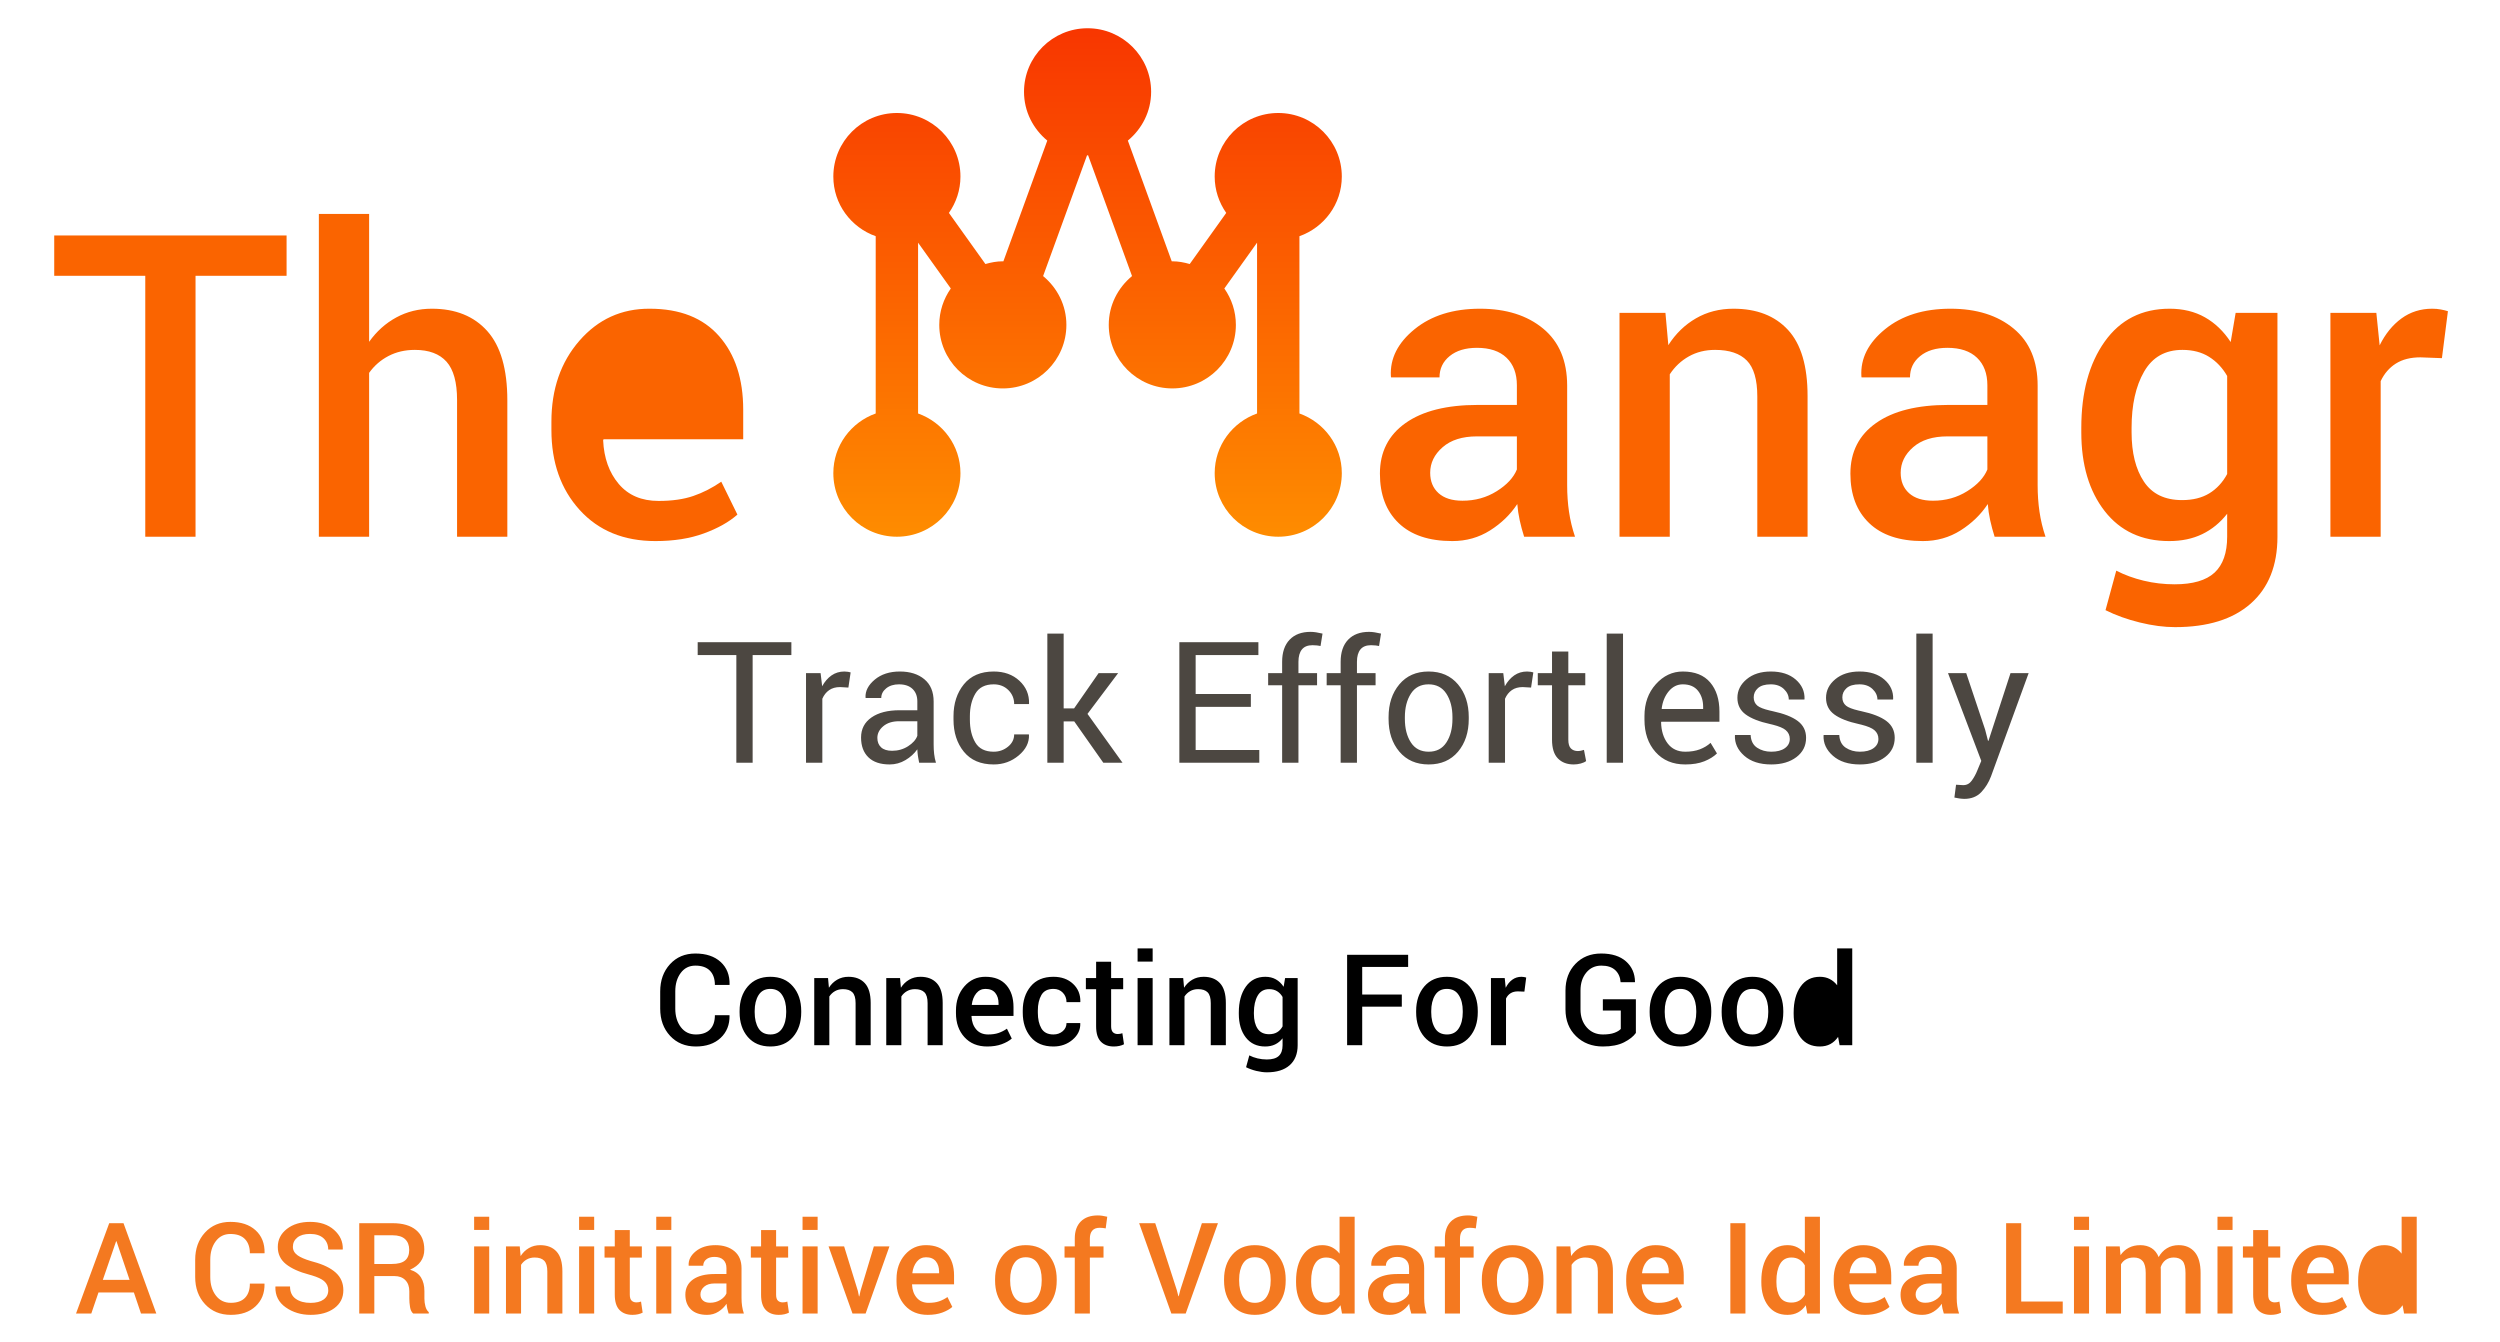 <?xml version="1.0" encoding="UTF-8"?>
<svg width="177px" height="95px" viewBox="0 0 177 95" version="1.1" xmlns="http://www.w3.org/2000/svg" xmlns:xlink="http://www.w3.org/1999/xlink">
    <!-- Generator: Sketch 58 (84663) - https://sketch.com -->
    <title>Final Logo Outlines</title>
    <desc>Created with Sketch.</desc>
    <defs>
        <linearGradient x1="50%" y1="0%" x2="50%" y2="100%" id="linearGradient-1">
            <stop stop-color="#F83600" offset="0%"></stop>
            <stop stop-color="#FE8C00" offset="100%"></stop>
        </linearGradient>
    </defs>
    <g id="Final-Logo-Outlines" stroke="none" stroke-width="1" fill="none" fill-rule="evenodd">
        <path d="M51.642,71.877 L51.651,71.904 C51.663,72.551 51.452,73.078 51.02,73.484 C50.588,73.889 50.003,74.092 49.265,74.092 C48.518,74.092 47.91,73.841 47.443,73.339 C46.976,72.836 46.742,72.194 46.742,71.412 L46.742,70.194 C46.742,69.415 46.973,68.773 47.434,68.267 C47.896,67.762 48.496,67.509 49.234,67.509 C49.99,67.509 50.585,67.708 51.02,68.105 C51.455,68.502 51.667,69.036 51.655,69.707 L51.646,69.733 L50.614,69.733 C50.614,69.302 50.497,68.967 50.264,68.727 C50.031,68.486 49.688,68.366 49.234,68.366 C48.797,68.366 48.451,68.539 48.195,68.885 C47.938,69.23 47.81,69.664 47.81,70.186 L47.81,71.412 C47.81,71.939 47.941,72.375 48.203,72.721 C48.466,73.067 48.819,73.24 49.265,73.24 C49.707,73.24 50.042,73.121 50.271,72.884 C50.5,72.646 50.614,72.311 50.614,71.877 L51.642,71.877 Z M52.363,71.579 C52.363,70.873 52.556,70.292 52.943,69.838 C53.335,69.384 53.867,69.157 54.538,69.157 C55.221,69.157 55.755,69.384 56.142,69.838 C56.532,70.29 56.727,70.87 56.727,71.579 L56.727,71.671 C56.727,72.386 56.532,72.969 56.142,73.42 C55.755,73.868 55.224,74.092 54.547,74.092 C53.867,74.092 53.333,73.867 52.943,73.416 C52.556,72.964 52.363,72.383 52.363,71.671 L52.363,71.579 Z M53.431,71.671 C53.431,72.134 53.521,72.512 53.703,72.805 C53.882,73.095 54.163,73.24 54.547,73.24 C54.919,73.24 55.197,73.095 55.382,72.805 C55.569,72.512 55.663,72.134 55.663,71.671 L55.663,71.579 C55.663,71.125 55.569,70.751 55.382,70.458 C55.197,70.162 54.916,70.014 54.538,70.014 C54.166,70.014 53.888,70.162 53.703,70.458 C53.521,70.754 53.431,71.127 53.431,71.579 L53.431,71.671 Z M58.625,69.245 L58.687,69.931 C58.842,69.687 59.037,69.498 59.273,69.362 C59.509,69.225 59.775,69.157 60.071,69.157 C60.566,69.157 60.952,69.307 61.229,69.608 C61.506,69.908 61.644,70.376 61.644,71.012 L61.644,74 L60.576,74 L60.576,71.021 C60.576,70.663 60.502,70.409 60.354,70.258 C60.206,70.107 59.981,70.032 59.68,70.032 C59.472,70.032 59.286,70.078 59.122,70.17 C58.958,70.262 58.823,70.389 58.717,70.55 L58.717,74 L57.649,74 L57.649,69.245 L58.625,69.245 Z M63.723,69.245 L63.784,69.931 C63.939,69.687 64.135,69.498 64.371,69.362 C64.607,69.225 64.873,69.157 65.168,69.157 C65.664,69.157 66.05,69.307 66.326,69.608 C66.603,69.908 66.742,70.376 66.742,71.012 L66.742,74 L65.674,74 L65.674,71.021 C65.674,70.663 65.6,70.409 65.452,70.258 C65.304,70.107 65.079,70.032 64.777,70.032 C64.569,70.032 64.383,70.078 64.219,70.17 C64.055,70.262 63.92,70.389 63.815,70.55 L63.815,74 L62.747,74 L62.747,69.245 L63.723,69.245 Z M69.893,74.092 C69.219,74.092 68.682,73.872 68.282,73.431 C67.882,72.99 67.682,72.424 67.682,71.732 L67.682,71.557 C67.682,70.865 67.881,70.292 68.278,69.836 C68.675,69.381 69.172,69.154 69.77,69.157 C70.411,69.157 70.903,69.351 71.244,69.74 C71.585,70.128 71.756,70.648 71.756,71.302 L71.756,71.93 L68.79,71.93 L68.781,71.952 C68.798,72.33 68.909,72.639 69.113,72.879 C69.316,73.12 69.598,73.24 69.958,73.24 C70.246,73.24 70.492,73.205 70.697,73.134 C70.902,73.064 71.1,72.963 71.29,72.831 L71.633,73.53 C71.454,73.688 71.217,73.821 70.921,73.93 C70.625,74.038 70.282,74.092 69.893,74.092 Z M69.77,70.014 C69.506,70.014 69.289,70.119 69.119,70.328 C68.949,70.538 68.844,70.804 68.803,71.126 L68.812,71.148 L70.697,71.148 L70.697,71.038 C70.697,70.736 70.62,70.49 70.466,70.3 C70.312,70.109 70.08,70.014 69.77,70.014 Z M74.582,73.24 C74.842,73.24 75.062,73.163 75.241,73.009 C75.419,72.855 75.509,72.663 75.509,72.431 L76.476,72.431 L76.484,72.458 C76.499,72.903 76.318,73.287 75.942,73.609 C75.565,73.931 75.112,74.092 74.582,74.092 C73.881,74.092 73.344,73.867 72.971,73.416 C72.597,72.964 72.411,72.393 72.411,71.702 L72.411,71.548 C72.411,70.859 72.597,70.289 72.971,69.836 C73.344,69.384 73.881,69.157 74.582,69.157 C75.153,69.157 75.616,69.323 75.972,69.656 C76.328,69.989 76.5,70.411 76.489,70.924 L76.48,70.95 L75.509,70.95 C75.509,70.689 75.423,70.468 75.252,70.287 C75.08,70.105 74.857,70.014 74.582,70.014 C74.18,70.014 73.896,70.16 73.729,70.451 C73.562,70.743 73.479,71.108 73.479,71.548 L73.479,71.702 C73.479,72.15 73.562,72.518 73.729,72.807 C73.896,73.095 74.18,73.24 74.582,73.24 Z M78.668,68.089 L78.668,69.245 L79.521,69.245 L79.521,70.036 L78.668,70.036 L78.668,72.664 C78.668,72.86 78.711,73 78.796,73.084 C78.881,73.167 78.994,73.209 79.134,73.209 C79.193,73.209 79.25,73.204 79.306,73.194 C79.361,73.183 79.414,73.169 79.464,73.152 L79.578,73.934 C79.487,73.984 79.379,74.023 79.253,74.051 C79.127,74.078 78.997,74.092 78.862,74.092 C78.469,74.092 78.162,73.977 77.939,73.747 C77.716,73.517 77.605,73.156 77.605,72.664 L77.605,70.036 L76.88,70.036 L76.88,69.245 L77.605,69.245 L77.605,68.089 L78.668,68.089 Z M81.608,74 L80.541,74 L80.541,69.245 L81.608,69.245 L81.608,74 Z M81.608,68.081 L80.541,68.081 L80.541,67.145 L81.608,67.145 L81.608,68.081 Z M83.771,69.245 L83.832,69.931 C83.987,69.687 84.183,69.498 84.419,69.362 C84.655,69.225 84.92,69.157 85.216,69.157 C85.711,69.157 86.097,69.307 86.374,69.608 C86.651,69.908 86.79,70.376 86.79,71.012 L86.79,74 L85.722,74 L85.722,71.021 C85.722,70.663 85.648,70.409 85.5,70.258 C85.352,70.107 85.127,70.032 84.825,70.032 C84.617,70.032 84.431,70.078 84.267,70.17 C84.103,70.262 83.968,70.389 83.863,70.55 L83.863,74 L82.795,74 L82.795,69.245 L83.771,69.245 Z M87.708,71.688 C87.708,70.933 87.874,70.322 88.205,69.856 C88.536,69.39 88.996,69.157 89.584,69.157 C89.869,69.157 90.118,69.218 90.334,69.34 C90.549,69.461 90.731,69.636 90.881,69.865 L90.986,69.245 L91.874,69.245 L91.874,74 C91.874,74.612 91.685,75.085 91.307,75.419 C90.929,75.753 90.393,75.92 89.699,75.92 C89.467,75.92 89.218,75.887 88.949,75.822 C88.681,75.756 88.439,75.668 88.222,75.56 L88.451,74.721 C88.626,74.812 88.821,74.883 89.033,74.934 C89.245,74.985 89.464,75.011 89.69,75.011 C90.077,75.011 90.359,74.928 90.538,74.762 C90.717,74.597 90.806,74.343 90.806,74 L90.806,73.512 C90.657,73.703 90.48,73.847 90.277,73.945 C90.073,74.043 89.839,74.092 89.576,74.092 C88.993,74.092 88.536,73.88 88.205,73.455 C87.874,73.03 87.708,72.472 87.708,71.781 L87.708,71.688 Z M88.776,71.781 C88.776,72.217 88.863,72.567 89.037,72.829 C89.212,73.091 89.482,73.222 89.848,73.222 C90.077,73.222 90.269,73.175 90.426,73.079 C90.583,72.984 90.709,72.847 90.806,72.668 L90.806,70.585 C90.707,70.413 90.578,70.277 90.422,70.179 C90.265,70.081 90.077,70.032 89.857,70.032 C89.491,70.032 89.219,70.186 89.042,70.493 C88.865,70.801 88.776,71.199 88.776,71.688 L88.776,71.781 Z M99.248,71.271 L96.444,71.271 L96.444,74 L95.376,74 L95.376,67.602 L99.696,67.602 L99.696,68.458 L96.444,68.458 L96.444,70.414 L99.248,70.414 L99.248,71.271 Z M100.263,71.579 C100.263,70.873 100.457,70.292 100.843,69.838 C101.236,69.384 101.768,69.157 102.438,69.157 C103.121,69.157 103.656,69.384 104.042,69.838 C104.432,70.29 104.627,70.87 104.627,71.579 L104.627,71.671 C104.627,72.386 104.432,72.969 104.042,73.42 C103.656,73.868 103.124,74.092 102.447,74.092 C101.768,74.092 101.233,73.867 100.843,73.416 C100.457,72.964 100.263,72.383 100.263,71.671 L100.263,71.579 Z M101.331,71.671 C101.331,72.134 101.422,72.512 101.604,72.805 C101.782,73.095 102.063,73.24 102.447,73.24 C102.819,73.24 103.098,73.095 103.282,72.805 C103.47,72.512 103.563,72.134 103.563,71.671 L103.563,71.579 C103.563,71.125 103.47,70.751 103.282,70.458 C103.098,70.162 102.816,70.014 102.438,70.014 C102.066,70.014 101.788,70.162 101.604,70.458 C101.422,70.754 101.331,71.127 101.331,71.579 L101.331,71.671 Z M107.927,70.208 L107.47,70.19 C107.262,70.19 107.089,70.234 106.949,70.322 C106.81,70.41 106.703,70.534 106.626,70.695 L106.626,74 L105.559,74 L105.559,69.245 L106.534,69.245 L106.604,69.935 C106.725,69.692 106.879,69.501 107.068,69.364 C107.257,69.226 107.475,69.157 107.721,69.157 C107.785,69.157 107.845,69.162 107.901,69.173 C107.957,69.183 108.008,69.195 108.055,69.21 L107.927,70.208 Z M115.82,73.134 C115.65,73.377 115.371,73.598 114.983,73.796 C114.594,73.993 114.096,74.092 113.486,74.092 C112.716,74.092 112.082,73.848 111.583,73.361 C111.085,72.873 110.836,72.242 110.836,71.469 L110.836,70.133 C110.836,69.359 111.072,68.729 111.542,68.241 C112.012,67.753 112.619,67.509 113.363,67.509 C114.116,67.509 114.701,67.695 115.119,68.065 C115.536,68.436 115.75,68.918 115.758,69.513 L115.75,69.54 L114.739,69.54 C114.715,69.188 114.59,68.905 114.363,68.689 C114.136,68.474 113.807,68.366 113.376,68.366 C112.934,68.366 112.577,68.532 112.306,68.863 C112.035,69.194 111.9,69.614 111.9,70.124 L111.9,71.469 C111.9,71.984 112.047,72.408 112.342,72.741 C112.636,73.073 113.018,73.24 113.486,73.24 C113.82,73.24 114.091,73.201 114.299,73.123 C114.507,73.046 114.658,72.954 114.752,72.849 L114.752,71.548 L113.482,71.548 L113.482,70.748 L115.82,70.748 L115.82,73.134 Z M116.795,71.579 C116.795,70.873 116.989,70.292 117.375,69.838 C117.768,69.384 118.3,69.157 118.971,69.157 C119.653,69.157 120.188,69.384 120.575,69.838 C120.964,70.29 121.159,70.87 121.159,71.579 L121.159,71.671 C121.159,72.386 120.964,72.969 120.575,73.42 C120.188,73.868 119.656,74.092 118.979,74.092 C118.3,74.092 117.765,73.867 117.375,73.416 C116.989,72.964 116.795,72.383 116.795,71.671 L116.795,71.579 Z M117.863,71.671 C117.863,72.134 117.954,72.512 118.136,72.805 C118.314,73.095 118.596,73.24 118.979,73.24 C119.352,73.24 119.63,73.095 119.814,72.805 C120.002,72.512 120.096,72.134 120.096,71.671 L120.096,71.579 C120.096,71.125 120.002,70.751 119.814,70.458 C119.63,70.162 119.349,70.014 118.971,70.014 C118.599,70.014 118.32,70.162 118.136,70.458 C117.954,70.754 117.863,71.127 117.863,71.579 L117.863,71.671 Z M121.893,71.579 C121.893,70.873 122.086,70.292 122.473,69.838 C122.866,69.384 123.397,69.157 124.068,69.157 C124.751,69.157 125.286,69.384 125.672,69.838 C126.062,70.29 126.257,70.87 126.257,71.579 L126.257,71.671 C126.257,72.386 126.062,72.969 125.672,73.42 C125.286,73.868 124.754,74.092 124.077,74.092 C123.397,74.092 122.863,73.867 122.473,73.416 C122.086,72.964 121.893,72.383 121.893,71.671 L121.893,71.579 Z M122.961,71.671 C122.961,72.134 123.052,72.512 123.233,72.805 C123.412,73.095 123.693,73.24 124.077,73.24 C124.449,73.24 124.728,73.095 124.912,72.805 C125.1,72.512 125.193,72.134 125.193,71.671 L125.193,71.579 C125.193,71.125 125.1,70.751 124.912,70.458 C124.728,70.162 124.446,70.014 124.068,70.014 C123.696,70.014 123.418,70.162 123.233,70.458 C123.052,70.754 122.961,71.127 122.961,71.579 L122.961,71.671 Z M126.991,71.688 C126.991,70.93 127.153,70.318 127.479,69.854 C127.804,69.389 128.261,69.157 128.85,69.157 C129.107,69.157 129.338,69.209 129.542,69.313 C129.745,69.417 129.922,69.566 130.071,69.759 L130.071,67.145 L131.139,67.145 L131.139,74 L130.243,74 L130.137,73.411 C129.985,73.634 129.802,73.803 129.588,73.919 C129.374,74.034 129.125,74.092 128.841,74.092 C128.258,74.092 127.804,73.88 127.479,73.455 C127.153,73.03 126.991,72.472 126.991,71.781 L126.991,71.688 Z M128.059,71.781 L128.059,71.688 C128.059,71.196 128.145,70.797 128.318,70.491 C128.491,70.185 128.759,70.032 129.122,70.032 C129.339,70.032 129.526,70.081 129.685,70.179 C129.843,70.277 129.972,70.414 130.071,70.59 L130.071,72.664 C129.972,72.843 129.844,72.98 129.687,73.077 C129.53,73.174 129.339,73.222 129.113,73.222 C128.747,73.222 128.48,73.092 128.311,72.831 C128.143,72.57 128.059,72.22 128.059,71.781 Z" id="ConnectingForGood" fill="#000000" fill-rule="nonzero"></path>
        <path d="M9.478,91.506 L6.973,91.506 L6.463,93 L5.382,93 L7.733,86.602 L8.744,86.602 L11.068,93 L9.983,93 L9.478,91.506 Z M7.28,90.614 L9.174,90.614 L8.247,87.88 L8.221,87.88 L7.28,90.614 Z M18.719,90.877 L18.728,90.904 C18.74,91.551 18.53,92.078 18.097,92.484 C17.665,92.889 17.08,93.092 16.342,93.092 C15.595,93.092 14.988,92.841 14.52,92.339 C14.053,91.836 13.819,91.194 13.819,90.412 L13.819,89.194 C13.819,88.415 14.05,87.773 14.511,87.267 C14.973,86.762 15.573,86.509 16.311,86.509 C17.067,86.509 17.662,86.708 18.097,87.105 C18.532,87.502 18.744,88.036 18.732,88.707 L18.724,88.733 L17.691,88.733 C17.691,88.302 17.574,87.967 17.342,87.727 C17.109,87.486 16.765,87.366 16.311,87.366 C15.875,87.366 15.528,87.539 15.272,87.885 C15.015,88.23 14.887,88.664 14.887,89.186 L14.887,90.412 C14.887,90.939 15.018,91.375 15.281,91.721 C15.543,92.067 15.896,92.24 16.342,92.24 C16.784,92.24 17.12,92.121 17.348,91.884 C17.577,91.646 17.691,91.311 17.691,90.877 L18.719,90.877 Z M23.241,91.356 C23.241,91.09 23.142,90.872 22.945,90.702 C22.772,90.553 22.482,90.418 22.077,90.296 L21.896,90.245 C21.182,90.057 20.632,89.809 20.246,89.5 C19.861,89.191 19.668,88.786 19.668,88.285 C19.668,87.769 19.882,87.344 20.308,87.01 C20.734,86.676 21.284,86.509 21.958,86.509 C22.661,86.509 23.226,86.698 23.652,87.076 C24.078,87.454 24.284,87.908 24.27,88.438 L24.261,88.465 L23.237,88.465 C23.237,88.137 23.125,87.871 22.903,87.667 C22.68,87.464 22.362,87.362 21.949,87.362 C21.56,87.362 21.26,87.447 21.051,87.617 C20.841,87.787 20.736,88.006 20.736,88.276 C20.736,88.519 20.85,88.721 21.077,88.882 C21.272,89.02 21.575,89.152 21.988,89.277 L22.204,89.339 C22.893,89.524 23.416,89.779 23.773,90.104 C24.13,90.429 24.309,90.844 24.309,91.348 C24.309,91.881 24.096,92.305 23.67,92.62 C23.243,92.935 22.683,93.092 21.989,93.092 C21.321,93.092 20.735,92.916 20.231,92.563 C19.727,92.21 19.482,91.726 19.497,91.11 L19.506,91.084 L20.534,91.084 C20.534,91.474 20.669,91.764 20.938,91.956 C21.208,92.148 21.558,92.244 21.989,92.244 C22.384,92.244 22.692,92.164 22.912,92.005 C23.131,91.845 23.241,91.629 23.241,91.356 Z M26.502,90.346 L26.502,93 L25.434,93 L25.434,86.602 L27.798,86.602 C28.513,86.602 29.065,86.763 29.455,87.085 C29.845,87.407 30.04,87.867 30.04,88.465 C30.04,88.796 29.954,89.081 29.782,89.32 C29.611,89.558 29.361,89.75 29.033,89.893 C29.394,90.007 29.653,90.194 29.811,90.453 C29.969,90.713 30.048,91.031 30.048,91.409 L30.048,91.941 C30.048,92.128 30.072,92.312 30.119,92.49 C30.166,92.669 30.245,92.805 30.356,92.899 L30.356,93 L29.257,93 C29.14,92.903 29.065,92.751 29.031,92.543 C28.997,92.335 28.98,92.131 28.98,91.932 L28.98,91.418 C28.98,91.09 28.887,90.829 28.699,90.636 C28.512,90.442 28.254,90.346 27.926,90.346 L26.502,90.346 Z M26.502,89.489 L27.741,89.489 C28.169,89.489 28.481,89.407 28.677,89.243 C28.874,89.079 28.972,88.828 28.972,88.491 C28.972,88.169 28.875,87.916 28.682,87.733 C28.488,87.55 28.194,87.458 27.798,87.458 L26.502,87.458 L26.502,89.489 Z M34.636,93 L33.568,93 L33.568,88.245 L34.636,88.245 L34.636,93 Z M34.636,87.081 L33.568,87.081 L33.568,86.145 L34.636,86.145 L34.636,87.081 Z M36.798,88.245 L36.86,88.931 C37.015,88.687 37.211,88.498 37.447,88.362 C37.682,88.225 37.948,88.157 38.244,88.157 C38.739,88.157 39.125,88.307 39.402,88.608 C39.679,88.908 39.817,89.376 39.817,90.012 L39.817,93 L38.75,93 L38.75,90.021 C38.75,89.663 38.676,89.409 38.528,89.258 C38.38,89.107 38.155,89.032 37.853,89.032 C37.645,89.032 37.459,89.078 37.295,89.17 C37.131,89.262 36.996,89.389 36.891,89.55 L36.891,93 L35.823,93 L35.823,88.245 L36.798,88.245 Z M42.067,93 L41,93 L41,88.245 L42.067,88.245 L42.067,93 Z M42.067,87.081 L41,87.081 L41,86.145 L42.067,86.145 L42.067,87.081 Z M44.59,87.089 L44.59,88.245 L45.442,88.245 L45.442,89.036 L44.59,89.036 L44.59,91.664 C44.59,91.86 44.632,92 44.717,92.084 C44.802,92.167 44.915,92.209 45.056,92.209 C45.114,92.209 45.171,92.204 45.227,92.194 C45.283,92.183 45.335,92.169 45.385,92.152 L45.5,92.934 C45.409,92.984 45.3,93.023 45.174,93.051 C45.048,93.078 44.918,93.092 44.783,93.092 C44.391,93.092 44.083,92.977 43.86,92.747 C43.638,92.517 43.526,92.156 43.526,91.664 L43.526,89.036 L42.801,89.036 L42.801,88.245 L43.526,88.245 L43.526,87.089 L44.59,87.089 Z M47.53,93 L46.462,93 L46.462,88.245 L47.53,88.245 L47.53,93 Z M47.53,87.081 L46.462,87.081 L46.462,86.145 L47.53,86.145 L47.53,87.081 Z M51.586,93 C51.548,92.88 51.516,92.763 51.491,92.648 C51.467,92.534 51.45,92.42 51.441,92.306 C51.294,92.528 51.102,92.715 50.863,92.866 C50.624,93.017 50.357,93.092 50.061,93.092 C49.566,93.092 49.186,92.965 48.921,92.71 C48.656,92.455 48.523,92.105 48.523,91.66 C48.523,91.2 48.705,90.842 49.068,90.585 C49.431,90.329 49.942,90.201 50.602,90.201 L51.432,90.201 L51.432,89.783 C51.432,89.534 51.359,89.339 51.212,89.199 C51.066,89.058 50.856,88.988 50.584,88.988 C50.341,88.988 50.147,89.046 50.004,89.164 C49.86,89.281 49.789,89.432 49.789,89.616 L48.76,89.616 L48.756,89.59 C48.735,89.215 48.903,88.882 49.259,88.592 C49.615,88.302 50.079,88.157 50.65,88.157 C51.204,88.157 51.65,88.298 51.99,88.579 C52.33,88.86 52.5,89.265 52.5,89.792 L52.5,91.906 C52.5,92.102 52.513,92.29 52.54,92.47 C52.566,92.651 52.608,92.827 52.667,93 L51.586,93 Z M50.276,92.235 C50.546,92.235 50.788,92.168 51.004,92.033 C51.219,91.898 51.362,91.745 51.432,91.572 L51.432,90.869 L50.584,90.869 C50.273,90.869 50.03,90.946 49.854,91.099 C49.679,91.253 49.591,91.434 49.591,91.642 C49.591,91.824 49.65,91.968 49.769,92.075 C49.887,92.182 50.057,92.235 50.276,92.235 Z M54.948,87.089 L54.948,88.245 L55.8,88.245 L55.8,89.036 L54.948,89.036 L54.948,91.664 C54.948,91.86 54.99,92 55.075,92.084 C55.16,92.167 55.273,92.209 55.414,92.209 C55.472,92.209 55.529,92.204 55.585,92.194 C55.641,92.183 55.693,92.169 55.743,92.152 L55.857,92.934 C55.767,92.984 55.658,93.023 55.532,93.051 C55.406,93.078 55.276,93.092 55.141,93.092 C54.749,93.092 54.441,92.977 54.218,92.747 C53.996,92.517 53.884,92.156 53.884,91.664 L53.884,89.036 L53.159,89.036 L53.159,88.245 L53.884,88.245 L53.884,87.089 L54.948,87.089 Z M57.888,93 L56.82,93 L56.82,88.245 L57.888,88.245 L57.888,93 Z M57.888,87.081 L56.82,87.081 L56.82,86.145 L57.888,86.145 L57.888,87.081 Z M60.735,91.392 L60.814,91.778 L60.841,91.778 L60.924,91.392 L61.869,88.245 L62.972,88.245 L61.285,93 L60.357,93 L58.661,88.245 L59.764,88.245 L60.735,91.392 Z M65.684,93.092 C65.01,93.092 64.473,92.872 64.073,92.431 C63.673,91.99 63.473,91.424 63.473,90.732 L63.473,90.557 C63.473,89.865 63.672,89.292 64.069,88.836 C64.466,88.381 64.963,88.154 65.561,88.157 C66.202,88.157 66.694,88.351 67.035,88.74 C67.376,89.128 67.547,89.648 67.547,90.302 L67.547,90.93 L64.581,90.93 L64.572,90.952 C64.589,91.33 64.7,91.639 64.904,91.879 C65.107,92.12 65.389,92.24 65.75,92.24 C66.037,92.24 66.283,92.205 66.488,92.134 C66.693,92.064 66.891,91.963 67.081,91.831 L67.424,92.53 C67.245,92.688 67.008,92.821 66.712,92.93 C66.416,93.038 66.073,93.092 65.684,93.092 Z M65.561,89.014 C65.297,89.014 65.08,89.119 64.91,89.328 C64.74,89.538 64.635,89.804 64.594,90.126 L64.603,90.148 L66.488,90.148 L66.488,90.038 C66.488,89.736 66.411,89.49 66.257,89.3 C66.103,89.109 65.871,89.014 65.561,89.014 Z M70.452,90.579 C70.452,89.873 70.645,89.292 71.032,88.838 C71.424,88.384 71.956,88.157 72.627,88.157 C73.31,88.157 73.844,88.384 74.231,88.838 C74.621,89.29 74.815,89.87 74.815,90.579 L74.815,90.671 C74.815,91.386 74.621,91.969 74.231,92.42 C73.844,92.868 73.313,93.092 72.636,93.092 C71.956,93.092 71.421,92.867 71.032,92.416 C70.645,91.964 70.452,91.383 70.452,90.671 L70.452,90.579 Z M71.52,90.671 C71.52,91.134 71.61,91.512 71.792,91.805 C71.971,92.095 72.252,92.24 72.636,92.24 C73.008,92.24 73.286,92.095 73.471,91.805 C73.658,91.512 73.752,91.134 73.752,90.671 L73.752,90.579 C73.752,90.125 73.658,89.751 73.471,89.458 C73.286,89.162 73.005,89.014 72.627,89.014 C72.255,89.014 71.977,89.162 71.792,89.458 C71.61,89.754 71.52,90.127 71.52,90.579 L71.52,90.671 Z M76.094,93 L76.094,89.036 L75.369,89.036 L75.369,88.245 L76.094,88.245 L76.094,87.691 C76.094,87.167 76.237,86.763 76.523,86.479 C76.808,86.194 77.209,86.052 77.725,86.052 C77.827,86.052 77.931,86.06 78.037,86.076 C78.142,86.093 78.261,86.115 78.393,86.145 L78.283,86.971 L78.087,86.94 L78.087,86.94 C78.015,86.931 77.938,86.927 77.856,86.927 C77.625,86.927 77.451,86.993 77.336,87.125 C77.22,87.256 77.162,87.445 77.162,87.691 L77.162,88.245 L78.129,88.245 L78.129,89.036 L77.162,89.036 L77.162,93 L76.094,93 Z M83.314,91.326 L83.429,91.77 L83.455,91.77 L83.565,91.334 L85.094,86.602 L86.232,86.602 L83.947,93 L82.932,93 L80.651,86.602 L81.79,86.602 L83.314,91.326 Z M86.663,90.579 C86.663,89.873 86.856,89.292 87.243,88.838 C87.636,88.384 88.167,88.157 88.838,88.157 C89.521,88.157 90.056,88.384 90.442,88.838 C90.832,89.29 91.027,89.87 91.027,90.579 L91.027,90.671 C91.027,91.386 90.832,91.969 90.442,92.42 C90.056,92.868 89.524,93.092 88.847,93.092 C88.167,93.092 87.633,92.867 87.243,92.416 C86.856,91.964 86.663,91.383 86.663,90.671 L86.663,90.579 Z M87.731,90.671 C87.731,91.134 87.822,91.512 88.003,91.805 C88.182,92.095 88.463,92.24 88.847,92.24 C89.219,92.24 89.498,92.095 89.682,91.805 C89.87,91.512 89.963,91.134 89.963,90.671 L89.963,90.579 C89.963,90.125 89.87,89.751 89.682,89.458 C89.498,89.162 89.216,89.014 88.838,89.014 C88.466,89.014 88.188,89.162 88.003,89.458 C87.822,89.754 87.731,90.127 87.731,90.579 L87.731,90.671 Z M91.761,90.688 C91.761,89.93 91.923,89.318 92.249,88.854 C92.574,88.389 93.031,88.157 93.62,88.157 C93.877,88.157 94.108,88.209 94.312,88.313 C94.515,88.417 94.692,88.566 94.841,88.759 L94.841,86.145 L95.909,86.145 L95.909,93 L95.013,93 L94.907,92.411 C94.755,92.634 94.572,92.803 94.358,92.919 C94.144,93.034 93.895,93.092 93.611,93.092 C93.028,93.092 92.574,92.88 92.249,92.455 C91.923,92.03 91.761,91.472 91.761,90.781 L91.761,90.688 Z M92.829,90.781 C92.829,91.22 92.913,91.57 93.081,91.831 C93.25,92.092 93.517,92.222 93.883,92.222 C94.109,92.222 94.3,92.174 94.457,92.077 C94.614,91.98 94.742,91.843 94.841,91.664 L94.841,89.59 C94.742,89.414 94.613,89.277 94.455,89.179 C94.296,89.081 94.109,89.032 93.892,89.032 C93.529,89.032 93.261,89.185 93.088,89.491 C92.915,89.797 92.829,90.196 92.829,90.688 L92.829,90.781 Z M99.917,93 C99.879,92.88 99.847,92.763 99.823,92.648 C99.798,92.534 99.781,92.42 99.772,92.306 C99.625,92.528 99.433,92.715 99.194,92.866 C98.955,93.017 98.688,93.092 98.392,93.092 C97.897,93.092 97.517,92.965 97.252,92.71 C96.987,92.455 96.854,92.105 96.854,91.66 C96.854,91.2 97.036,90.842 97.399,90.585 C97.762,90.329 98.273,90.201 98.933,90.201 L99.763,90.201 L99.763,89.783 C99.763,89.534 99.69,89.339 99.543,89.199 C99.397,89.058 99.188,88.988 98.915,88.988 C98.672,88.988 98.479,89.046 98.335,89.164 C98.191,89.281 98.12,89.432 98.12,89.616 L97.091,89.616 L97.087,89.59 C97.066,89.215 97.234,88.882 97.59,88.592 C97.946,88.302 98.41,88.157 98.981,88.157 C99.535,88.157 99.981,88.298 100.321,88.579 C100.661,88.86 100.831,89.265 100.831,89.792 L100.831,91.906 C100.831,92.102 100.844,92.29 100.871,92.47 C100.897,92.651 100.939,92.827 100.998,93 L99.917,93 Z M98.607,92.235 C98.877,92.235 99.119,92.168 99.335,92.033 C99.55,91.898 99.693,91.745 99.763,91.572 L99.763,90.869 L98.915,90.869 C98.604,90.869 98.361,90.946 98.186,91.099 C98.01,91.253 97.922,91.434 97.922,91.642 C97.922,91.824 97.981,91.968 98.1,92.075 C98.219,92.182 98.388,92.235 98.607,92.235 Z M102.299,93 L102.299,89.036 L101.574,89.036 L101.574,88.245 L102.299,88.245 L102.299,87.691 C102.299,87.167 102.442,86.763 102.727,86.479 C103.013,86.194 103.414,86.052 103.929,86.052 C104.032,86.052 104.136,86.06 104.241,86.076 C104.347,86.093 104.465,86.115 104.597,86.145 L104.487,86.971 L104.292,86.94 L104.292,86.94 C104.22,86.931 104.143,86.927 104.061,86.927 C103.83,86.927 103.656,86.993 103.54,87.125 C103.425,87.256 103.367,87.445 103.367,87.691 L103.367,88.245 L104.333,88.245 L104.333,89.036 L103.367,89.036 L103.367,93 L102.299,93 Z M104.914,90.579 C104.914,89.873 105.107,89.292 105.494,88.838 C105.886,88.384 106.418,88.157 107.089,88.157 C107.771,88.157 108.306,88.384 108.693,88.838 C109.083,89.29 109.277,89.87 109.277,90.579 L109.277,90.671 C109.277,91.386 109.083,91.969 108.693,92.42 C108.306,92.868 107.774,93.092 107.098,93.092 C106.418,93.092 105.883,92.867 105.494,92.416 C105.107,91.964 104.914,91.383 104.914,90.671 L104.914,90.579 Z M105.981,90.671 C105.981,91.134 106.072,91.512 106.254,91.805 C106.433,92.095 106.714,92.24 107.098,92.24 C107.47,92.24 107.748,92.095 107.933,91.805 C108.12,91.512 108.214,91.134 108.214,90.671 L108.214,90.579 C108.214,90.125 108.12,89.751 107.933,89.458 C107.748,89.162 107.467,89.014 107.089,89.014 C106.717,89.014 106.438,89.162 106.254,89.458 C106.072,89.754 105.981,90.127 105.981,90.579 L105.981,90.671 Z M111.176,88.245 L111.237,88.931 C111.393,88.687 111.588,88.498 111.824,88.362 C112.06,88.225 112.326,88.157 112.622,88.157 C113.117,88.157 113.503,88.307 113.78,88.608 C114.056,88.908 114.195,89.376 114.195,90.012 L114.195,93 L113.127,93 L113.127,90.021 C113.127,89.663 113.053,89.409 112.905,89.258 C112.757,89.107 112.532,89.032 112.23,89.032 C112.022,89.032 111.836,89.078 111.672,89.17 C111.508,89.262 111.374,89.389 111.268,89.55 L111.268,93 L110.2,93 L110.2,88.245 L111.176,88.245 Z M117.346,93.092 C116.672,93.092 116.135,92.872 115.735,92.431 C115.335,91.99 115.135,91.424 115.135,90.732 L115.135,90.557 C115.135,89.865 115.334,89.292 115.731,88.836 C116.128,88.381 116.625,88.154 117.223,88.157 C117.864,88.157 118.356,88.351 118.697,88.74 C119.038,89.128 119.209,89.648 119.209,90.302 L119.209,90.93 L116.243,90.93 L116.234,90.952 C116.251,91.33 116.362,91.639 116.566,91.879 C116.769,92.12 117.051,92.24 117.412,92.24 C117.699,92.24 117.945,92.205 118.15,92.134 C118.355,92.064 118.553,91.963 118.743,91.831 L119.086,92.53 C118.907,92.688 118.67,92.821 118.374,92.93 C118.078,93.038 117.735,93.092 117.346,93.092 Z M117.223,89.014 C116.959,89.014 116.742,89.119 116.572,89.328 C116.402,89.538 116.297,89.804 116.256,90.126 L116.265,90.148 L118.15,90.148 L118.15,90.038 C118.15,89.736 118.073,89.49 117.919,89.3 C117.765,89.109 117.533,89.014 117.223,89.014 Z M123.577,93 L122.509,93 L122.509,86.602 L123.577,86.602 L123.577,93 Z M124.702,90.688 C124.702,89.93 124.865,89.318 125.19,88.854 C125.515,88.389 125.972,88.157 126.561,88.157 C126.819,88.157 127.05,88.209 127.253,88.313 C127.457,88.417 127.633,88.566 127.783,88.759 L127.783,86.145 L128.851,86.145 L128.851,93 L127.954,93 L127.849,92.411 C127.696,92.634 127.513,92.803 127.299,92.919 C127.085,93.034 126.836,93.092 126.552,93.092 C125.969,93.092 125.515,92.88 125.19,92.455 C124.865,92.03 124.702,91.472 124.702,90.781 L124.702,90.688 Z M125.77,90.781 C125.77,91.22 125.854,91.57 126.023,91.831 C126.191,92.092 126.458,92.222 126.825,92.222 C127.05,92.222 127.241,92.174 127.398,92.077 C127.555,91.98 127.683,91.843 127.783,91.664 L127.783,89.59 C127.683,89.414 127.554,89.277 127.396,89.179 C127.238,89.081 127.05,89.032 126.833,89.032 C126.47,89.032 126.202,89.185 126.029,89.491 C125.856,89.797 125.77,90.196 125.77,90.688 L125.77,90.781 Z M132.037,93.092 C131.363,93.092 130.826,92.872 130.426,92.431 C130.026,91.99 129.826,91.424 129.826,90.732 L129.826,90.557 C129.826,89.865 130.025,89.292 130.422,88.836 C130.819,88.381 131.316,88.154 131.914,88.157 C132.555,88.157 133.047,88.351 133.388,88.74 C133.729,89.128 133.9,89.648 133.9,90.302 L133.9,90.93 L130.934,90.93 L130.925,90.952 C130.942,91.33 131.053,91.639 131.257,91.879 C131.46,92.12 131.742,92.24 132.103,92.24 C132.39,92.24 132.636,92.205 132.841,92.134 C133.046,92.064 133.244,91.963 133.434,91.831 L133.777,92.53 C133.598,92.688 133.361,92.821 133.065,92.93 C132.769,93.038 132.426,93.092 132.037,93.092 Z M131.914,89.014 C131.65,89.014 131.433,89.119 131.263,89.328 C131.093,89.538 130.988,89.804 130.947,90.126 L130.956,90.148 L132.841,90.148 L132.841,90.038 C132.841,89.736 132.764,89.49 132.61,89.3 C132.456,89.109 132.224,89.014 131.914,89.014 Z M137.622,93 C137.584,92.88 137.552,92.763 137.528,92.648 C137.503,92.534 137.486,92.42 137.477,92.306 C137.331,92.528 137.138,92.715 136.899,92.866 C136.66,93.017 136.393,93.092 136.097,93.092 C135.602,93.092 135.222,92.965 134.957,92.71 C134.692,92.455 134.559,92.105 134.559,91.66 C134.559,91.2 134.741,90.842 135.104,90.585 C135.467,90.329 135.979,90.201 136.638,90.201 L137.468,90.201 L137.468,89.783 C137.468,89.534 137.395,89.339 137.249,89.199 C137.102,89.058 136.893,88.988 136.62,88.988 C136.377,88.988 136.184,89.046 136.04,89.164 C135.896,89.281 135.825,89.432 135.825,89.616 L134.796,89.616 L134.792,89.59 C134.771,89.215 134.939,88.882 135.295,88.592 C135.651,88.302 136.115,88.157 136.686,88.157 C137.24,88.157 137.687,88.298 138.026,88.579 C138.366,88.86 138.536,89.265 138.536,89.792 L138.536,91.906 C138.536,92.102 138.549,92.29 138.576,92.47 C138.602,92.651 138.645,92.827 138.703,93 L137.622,93 Z M136.312,92.235 C136.582,92.235 136.824,92.168 137.04,92.033 C137.255,91.898 137.398,91.745 137.468,91.572 L137.468,90.869 L136.62,90.869 C136.31,90.869 136.066,90.946 135.891,91.099 C135.715,91.253 135.627,91.434 135.627,91.642 C135.627,91.824 135.686,91.968 135.805,92.075 C135.924,92.182 136.093,92.235 136.312,92.235 Z M143.102,92.147 L146.042,92.147 L146.042,93 L142.034,93 L142.034,86.602 L143.102,86.602 L143.102,92.147 Z M147.905,93 L146.837,93 L146.837,88.245 L147.905,88.245 L147.905,93 Z M147.905,87.081 L146.837,87.081 L146.837,86.145 L147.905,86.145 L147.905,87.081 Z M150.076,88.245 L150.133,88.865 C150.289,88.639 150.483,88.465 150.718,88.342 C150.952,88.219 151.223,88.157 151.531,88.157 C151.841,88.157 152.108,88.228 152.331,88.368 C152.553,88.509 152.72,88.72 152.832,89.001 C152.978,88.737 153.171,88.531 153.412,88.381 C153.652,88.232 153.933,88.157 154.255,88.157 C154.733,88.157 155.11,88.321 155.387,88.647 C155.664,88.974 155.802,89.47 155.802,90.135 L155.802,93 L154.734,93 L154.734,90.13 C154.734,89.726 154.665,89.442 154.526,89.278 C154.386,89.114 154.178,89.032 153.899,89.032 C153.671,89.032 153.478,89.093 153.319,89.216 C153.161,89.339 153.047,89.505 152.977,89.713 L152.981,89.827 L152.981,89.827 L152.984,89.874 L152.984,89.874 L152.985,93 L151.917,93 L151.917,90.13 C151.917,89.741 151.846,89.46 151.704,89.289 C151.562,89.117 151.354,89.032 151.078,89.032 C150.861,89.032 150.677,89.073 150.527,89.157 C150.376,89.24 150.256,89.358 150.168,89.511 L150.168,93 L149.101,93 L149.101,88.245 L150.076,88.245 Z M158.065,93 L156.998,93 L156.998,88.245 L158.065,88.245 L158.065,93 Z M158.065,87.081 L156.998,87.081 L156.998,86.145 L158.065,86.145 L158.065,87.081 Z M160.588,87.089 L160.588,88.245 L161.44,88.245 L161.44,89.036 L160.588,89.036 L160.588,91.664 C160.588,91.86 160.63,92 160.715,92.084 C160.8,92.167 160.913,92.209 161.054,92.209 C161.112,92.209 161.169,92.204 161.225,92.194 C161.281,92.183 161.333,92.169 161.383,92.152 L161.498,92.934 C161.407,92.984 161.298,93.023 161.172,93.051 C161.046,93.078 160.916,93.092 160.781,93.092 C160.389,93.092 160.081,92.977 159.858,92.747 C159.636,92.517 159.524,92.156 159.524,91.664 L159.524,89.036 L158.799,89.036 L158.799,88.245 L159.524,88.245 L159.524,87.089 L160.588,87.089 Z M164.429,93.092 C163.755,93.092 163.218,92.872 162.818,92.431 C162.418,91.99 162.218,91.424 162.218,90.732 L162.218,90.557 C162.218,89.865 162.417,89.292 162.814,88.836 C163.211,88.381 163.708,88.154 164.306,88.157 C164.947,88.157 165.439,88.351 165.78,88.74 C166.121,89.128 166.292,89.648 166.292,90.302 L166.292,90.93 L163.326,90.93 L163.317,90.952 C163.334,91.33 163.445,91.639 163.649,91.879 C163.852,92.12 164.134,92.24 164.495,92.24 C164.782,92.24 165.028,92.205 165.233,92.134 C165.438,92.064 165.636,91.963 165.826,91.831 L166.169,92.53 C165.99,92.688 165.753,92.821 165.457,92.93 C165.161,93.038 164.818,93.092 164.429,93.092 Z M164.306,89.014 C164.042,89.014 163.825,89.119 163.655,89.328 C163.485,89.538 163.38,89.804 163.339,90.126 L163.348,90.148 L165.233,90.148 L165.233,90.038 C165.233,89.736 165.156,89.49 165.002,89.3 C164.848,89.109 164.616,89.014 164.306,89.014 Z M166.956,90.688 C166.956,89.93 167.118,89.318 167.443,88.854 C167.769,88.389 168.226,88.157 168.814,88.157 C169.072,88.157 169.303,88.209 169.507,88.313 C169.71,88.417 169.887,88.566 170.036,88.759 L170.036,86.145 L171.104,86.145 L171.104,93 L170.208,93 L170.102,92.411 C169.95,92.634 169.767,92.803 169.553,92.919 C169.339,93.034 169.09,93.092 168.806,93.092 C168.223,93.092 167.769,92.88 167.443,92.455 C167.118,92.03 166.956,91.472 166.956,90.781 L166.956,90.688 Z M168.023,90.781 L168.023,90.688 C168.023,90.196 168.11,89.797 168.283,89.491 C168.456,89.185 168.724,89.032 169.087,89.032 C169.304,89.032 169.491,89.081 169.649,89.179 C169.808,89.277 169.937,89.414 170.036,89.59 L170.036,91.664 C169.937,91.843 169.808,91.98 169.652,92.077 C169.495,92.174 169.304,92.222 169.078,92.222 C168.712,92.222 168.445,92.092 168.276,91.831 C168.108,91.57 168.023,91.22 168.023,90.781 Z" id="ACSRinitiativeofVodafoneIdeaLimited" fill="#F47920" fill-rule="nonzero"></path>
        <g id="Group-Copy" transform="translate(3, 2)" fill-rule="nonzero">
            <g id="noun_Graph_2539812" transform="translate(56, 0)" fill="url(#linearGradient-1)">
                <path d="M33,27.275 L33,14.724 C34.743,14.103 36,12.456 36,10.5 C36,8.015 33.984,6 31.5,6 C29.016,6 27,8.015 27,10.5 C27,11.459 27.306,12.344 27.817,13.075 L25.233,16.693 C24.839,16.579 24.43,16.5 24,16.5 C23.987,16.5 23.973,16.504 23.96,16.504 L20.852,7.954 C21.85,7.128 22.5,5.896 22.5,4.5 C22.5,2.016 20.484,0 18,0 C15.515,0 13.5,2.016 13.5,4.5 C13.5,5.896 14.15,7.128 15.148,7.954 L12.039,16.504 C12.026,16.504 12.013,16.5 12,16.5 C11.569,16.5 11.162,16.579 10.767,16.693 L8.183,13.075 C8.694,12.344 9,11.459 9,10.5 C9,8.015 6.985,6 4.5,6 C2.015,6 0,8.015 0,10.5 C0,12.456 1.256,14.103 3,14.724 L3,27.275 C1.256,27.896 0,29.544 0,31.5 C0,33.984 2.015,36 4.5,36 C6.985,36 9,33.984 9,31.5 C9,29.544 7.744,27.896 6,27.275 L6,15.182 L8.317,18.425 C7.805,19.156 7.5,20.041 7.5,21.001 C7.5,23.485 9.515,25.501 12,25.501 C14.485,25.501 16.5,23.485 16.5,21.001 C16.5,19.604 15.85,18.372 14.852,17.546 L17.962,8.996 C17.973,8.995 17.987,9 18,9 C18.013,9 18.027,8.995 18.038,8.995 L21.148,17.546 C20.15,18.371 19.5,19.604 19.5,21 C19.5,23.484 21.515,25.5 24,25.5 C26.484,25.5 28.5,23.484 28.5,21 C28.5,20.04 28.194,19.155 27.683,18.424 L30,15.18 L30,27.275 C28.257,27.896 27,29.544 27,31.5 C27,33.984 29.016,36 31.5,36 C33.984,36 36,33.984 36,31.5 C36,29.544 34.743,27.896 33,27.275 Z" id="Path"></path>
            </g>
            <path d="M17.29,17.528 L10.844,17.528 L10.844,36 L7.285,36 L7.285,17.528 L0.839,17.528 L0.839,14.672 L17.29,14.672 L17.29,17.528 Z M23.134,22.201 C23.662,21.459 24.304,20.883 25.061,20.473 C25.817,20.062 26.655,19.857 27.573,19.857 C29.252,19.857 30.563,20.387 31.506,21.447 C32.448,22.506 32.919,24.14 32.919,26.347 L32.919,36 L29.36,36 L29.36,26.317 C29.36,25.067 29.111,24.164 28.613,23.607 C28.115,23.051 27.368,22.772 26.372,22.772 C25.678,22.772 25.056,22.917 24.504,23.205 C23.952,23.493 23.496,23.891 23.134,24.398 L23.134,36 L19.575,36 L19.575,13.148 L23.134,13.148 L23.134,22.201 Z M43.408,36.308 C41.162,36.308 39.372,35.573 38.039,34.103 C36.706,32.633 36.04,30.746 36.04,28.441 L36.04,27.855 C36.04,25.551 36.701,23.639 38.024,22.121 C39.348,20.602 41.005,19.848 42.998,19.857 C45.136,19.857 46.774,20.504 47.912,21.798 C49.05,23.092 49.619,24.828 49.619,27.006 L49.619,29.101 L39.731,29.101 L39.702,29.174 C39.76,30.434 40.129,31.464 40.808,32.265 C41.486,33.065 42.426,33.466 43.627,33.466 C44.584,33.466 45.405,33.349 46.088,33.114 C46.772,32.88 47.431,32.543 48.066,32.104 L49.208,34.433 C48.613,34.96 47.822,35.404 46.835,35.766 C45.849,36.127 44.707,36.308 43.408,36.308 Z M42.998,22.714 C44.033,22.714 44.807,23.031 45.319,23.666 C45.832,24.301 46.088,25.121 46.088,26.127 L46.088,26.493 L39.804,26.493 L39.775,26.42 C39.912,25.346 40.263,24.459 40.83,23.761 C41.396,23.063 42.119,22.714 42.998,22.714 Z" id="The" fill="#FA6400"></path>
            <path d="M104.908,36 C104.781,35.6 104.676,35.209 104.593,34.828 C104.51,34.447 104.454,34.066 104.424,33.686 C103.936,34.428 103.294,35.05 102.498,35.553 C101.702,36.056 100.811,36.308 99.825,36.308 C98.174,36.308 96.907,35.883 96.023,35.033 C95.14,34.184 94.698,33.017 94.698,31.532 C94.698,29.999 95.303,28.805 96.514,27.951 C97.725,27.096 99.429,26.669 101.626,26.669 L104.395,26.669 L104.395,25.277 C104.395,24.447 104.151,23.798 103.663,23.329 C103.174,22.86 102.476,22.626 101.568,22.626 C100.757,22.626 100.113,22.821 99.634,23.212 C99.156,23.603 98.917,24.105 98.917,24.721 L95.489,24.721 L95.474,24.633 C95.406,23.383 95.965,22.274 97.151,21.308 C98.338,20.341 99.883,19.857 101.788,19.857 C103.633,19.857 105.123,20.326 106.255,21.264 C107.388,22.201 107.955,23.549 107.955,25.307 L107.955,32.353 C107.955,33.007 107.999,33.634 108.086,34.235 C108.174,34.835 108.316,35.424 108.511,36 L104.908,36 Z M100.542,33.451 C101.441,33.451 102.249,33.227 102.967,32.777 C103.685,32.328 104.161,31.815 104.395,31.239 L104.395,28.896 L101.568,28.896 C100.533,28.896 99.722,29.152 99.136,29.665 C98.55,30.177 98.257,30.78 98.257,31.474 C98.257,32.079 98.455,32.56 98.851,32.917 C99.246,33.273 99.81,33.451 100.542,33.451 Z M114.913,20.15 L115.118,22.436 C115.635,21.625 116.287,20.993 117.073,20.539 C117.859,20.084 118.746,19.857 119.732,19.857 C121.382,19.857 122.669,20.358 123.592,21.359 C124.515,22.36 124.976,23.92 124.976,26.039 L124.976,36 L121.417,36 L121.417,26.068 C121.417,24.877 121.17,24.03 120.677,23.527 C120.184,23.024 119.434,22.772 118.428,22.772 C117.735,22.772 117.115,22.926 116.568,23.234 C116.021,23.542 115.572,23.964 115.22,24.501 L115.22,36 L111.661,36 L111.661,20.15 L114.913,20.15 Z M138.218,36 C138.091,35.6 137.986,35.209 137.903,34.828 C137.82,34.447 137.764,34.066 137.735,33.686 C137.247,34.428 136.604,35.05 135.809,35.553 C135.013,36.056 134.122,36.308 133.135,36.308 C131.485,36.308 130.218,35.883 129.334,35.033 C128.45,34.184 128.008,33.017 128.008,31.532 C128.008,29.999 128.614,28.805 129.825,27.951 C131.036,27.096 132.74,26.669 134.937,26.669 L137.706,26.669 L137.706,25.277 C137.706,24.447 137.461,23.798 136.973,23.329 C136.485,22.86 135.787,22.626 134.878,22.626 C134.068,22.626 133.423,22.821 132.945,23.212 C132.466,23.603 132.227,24.105 132.227,24.721 L128.799,24.721 L128.785,24.633 C128.716,23.383 129.275,22.274 130.462,21.308 C131.648,20.341 133.194,19.857 135.098,19.857 C136.944,19.857 138.433,20.326 139.566,21.264 C140.699,22.201 141.265,23.549 141.265,25.307 L141.265,32.353 C141.265,33.007 141.309,33.634 141.397,34.235 C141.485,34.835 141.626,35.424 141.822,36 L138.218,36 Z M133.853,33.451 C134.751,33.451 135.56,33.227 136.277,32.777 C136.995,32.328 137.471,31.815 137.706,31.239 L137.706,28.896 L134.878,28.896 C133.843,28.896 133.033,29.152 132.447,29.665 C131.861,30.177 131.568,30.78 131.568,31.474 C131.568,32.079 131.766,32.56 132.161,32.917 C132.557,33.273 133.121,33.451 133.853,33.451 Z M144.356,28.295 C144.356,25.775 144.908,23.739 146.011,22.187 C147.115,20.634 148.648,19.857 150.611,19.857 C151.558,19.857 152.391,20.06 153.108,20.465 C153.826,20.871 154.434,21.454 154.932,22.216 L155.284,20.15 L158.243,20.15 L158.243,36 C158.243,38.041 157.613,39.618 156.353,40.731 C155.093,41.845 153.306,42.401 150.992,42.401 C150.22,42.401 149.388,42.292 148.494,42.072 C147.601,41.852 146.792,41.562 146.07,41.2 L146.832,38.402 C147.417,38.705 148.064,38.942 148.772,39.113 C149.48,39.284 150.21,39.369 150.962,39.369 C152.251,39.369 153.194,39.093 153.79,38.542 C154.385,37.99 154.683,37.143 154.683,36 L154.683,34.374 C154.185,35.009 153.597,35.49 152.918,35.817 C152.239,36.144 151.46,36.308 150.582,36.308 C148.638,36.308 147.115,35.6 146.011,34.184 C144.908,32.768 144.356,30.907 144.356,28.603 L144.356,28.295 Z M147.916,28.603 C147.916,30.058 148.206,31.222 148.787,32.096 C149.368,32.97 150.269,33.407 151.49,33.407 C152.251,33.407 152.894,33.249 153.416,32.931 C153.938,32.614 154.361,32.157 154.683,31.562 L154.683,24.618 C154.351,24.042 153.924,23.59 153.401,23.263 C152.879,22.936 152.251,22.772 151.519,22.772 C150.298,22.772 149.393,23.285 148.802,24.311 C148.211,25.336 147.916,26.664 147.916,28.295 L147.916,28.603 Z M169.888,23.358 L168.365,23.3 C167.671,23.3 167.093,23.446 166.629,23.739 C166.165,24.032 165.806,24.447 165.552,24.984 L165.552,36 L161.993,36 L161.993,20.15 L165.245,20.15 L165.479,22.45 C165.879,21.64 166.395,21.005 167.024,20.546 C167.654,20.087 168.379,19.857 169.2,19.857 C169.415,19.857 169.615,19.875 169.8,19.909 C169.986,19.943 170.157,19.984 170.313,20.033 L169.888,23.358 Z" id="anagr" fill="#FA6400"></path>
            <path d="M53.029,44.377 L50.287,44.377 L50.287,52 L49.133,52 L49.133,44.377 L46.396,44.377 L46.396,43.469 L53.029,43.469 L53.029,44.377 Z M57.066,46.68 L56.475,46.645 C56.17,46.645 55.913,46.717 55.704,46.861 C55.495,47.006 55.334,47.209 55.221,47.471 L55.221,52 L54.066,52 L54.066,45.66 L55.098,45.66 L55.209,46.586 C55.389,46.258 55.61,46.002 55.874,45.818 C56.138,45.635 56.441,45.543 56.785,45.543 C56.871,45.543 56.953,45.55 57.031,45.563 L57.169,45.592 C57.189,45.597 57.208,45.602 57.225,45.607 L57.066,46.68 Z M63.266,52 L62.076,52 L62.01,51.647 C62.001,51.593 61.993,51.542 61.985,51.493 C61.964,51.347 61.951,51.199 61.947,51.051 C61.732,51.355 61.452,51.61 61.106,51.815 C60.761,52.021 60.389,52.123 59.99,52.123 C59.33,52.123 58.827,51.954 58.481,51.616 C58.136,51.278 57.963,50.813 57.963,50.219 C57.963,49.613 58.208,49.14 58.698,48.798 C59.188,48.456 59.854,48.285 60.693,48.285 L61.947,48.285 L61.947,47.658 C61.947,47.287 61.834,46.993 61.607,46.776 C61.381,46.56 61.061,46.451 60.646,46.451 C60.275,46.451 59.974,46.546 59.741,46.735 C59.509,46.925 59.393,47.152 59.393,47.418 L58.291,47.418 L58.279,47.383 C58.256,46.922 58.474,46.5 58.933,46.117 C59.392,45.734 59.984,45.543 60.711,45.543 C61.43,45.543 62.008,45.726 62.445,46.091 C62.883,46.456 63.102,46.982 63.102,47.67 L63.102,50.723 C63.102,50.949 63.113,51.168 63.137,51.379 C63.16,51.59 63.203,51.797 63.266,52 Z M60.16,51.156 C60.578,51.156 60.955,51.049 61.291,50.834 C61.627,50.619 61.846,50.373 61.947,50.096 L61.947,49.064 L60.652,49.064 C60.187,49.064 59.815,49.182 59.536,49.416 C59.257,49.65 59.117,49.926 59.117,50.242 C59.117,50.523 59.205,50.746 59.381,50.91 C59.557,51.074 59.816,51.156 60.16,51.156 Z M67.355,51.221 C67.738,51.221 68.075,51.103 68.366,50.866 C68.657,50.63 68.803,50.34 68.803,49.996 L69.84,49.996 L69.852,50.031 C69.871,50.578 69.628,51.063 69.122,51.487 C68.616,51.911 68.027,52.123 67.355,52.123 C66.434,52.123 65.729,51.822 65.24,51.221 C64.752,50.619 64.508,49.863 64.508,48.953 L64.508,48.707 C64.508,47.805 64.753,47.052 65.243,46.448 C65.733,45.845 66.437,45.543 67.355,45.543 C68.098,45.543 68.704,45.762 69.175,46.199 C69.646,46.637 69.873,47.174 69.857,47.811 L69.846,47.846 L68.803,47.846 C68.803,47.459 68.666,47.13 68.393,46.858 C68.119,46.587 67.773,46.451 67.355,46.451 C66.75,46.451 66.317,46.669 66.058,47.104 C65.798,47.54 65.668,48.074 65.668,48.707 L65.668,48.953 C65.668,49.602 65.797,50.142 66.055,50.573 C66.313,51.005 66.746,51.221 67.355,51.221 Z M73.057,49.076 L72.307,49.076 L72.307,52 L71.152,52 L71.152,42.859 L72.307,42.859 L72.307,48.156 L73.045,48.156 L74.779,45.66 L76.162,45.66 L73.994,48.543 L76.473,52 L75.113,52 L73.057,49.076 Z M85.561,48.045 L81.652,48.045 L81.652,51.098 L86.158,51.098 L86.158,52 L80.498,52 L80.498,43.469 L86.094,43.469 L86.094,44.377 L81.652,44.377 L81.652,47.137 L85.561,47.137 L85.561,48.045 Z M87.775,52 L87.775,46.516 L86.785,46.516 L86.785,45.66 L87.775,45.66 L87.775,44.857 C87.775,44.182 87.952,43.659 88.306,43.29 C88.659,42.921 89.152,42.736 89.785,42.736 C89.918,42.736 90.052,42.747 90.187,42.769 C90.321,42.79 90.471,42.82 90.635,42.859 L90.494,43.738 L90.334,43.71 C90.304,43.705 90.272,43.701 90.239,43.697 C90.14,43.686 90.035,43.68 89.926,43.68 C89.59,43.68 89.34,43.78 89.176,43.981 C89.012,44.183 88.93,44.475 88.93,44.857 L88.93,45.66 L90.248,45.66 L90.248,46.516 L88.93,46.516 L88.93,52 L87.775,52 Z M91.918,52 L91.918,46.516 L90.928,46.516 L90.928,45.66 L91.918,45.66 L91.918,44.857 C91.918,44.182 92.095,43.659 92.448,43.29 C92.802,42.921 93.295,42.736 93.928,42.736 C94.061,42.736 94.194,42.747 94.329,42.769 C94.464,42.79 94.613,42.82 94.777,42.859 L94.637,43.738 L94.477,43.71 C94.447,43.705 94.415,43.701 94.382,43.697 C94.282,43.686 94.178,43.68 94.068,43.68 C93.732,43.68 93.482,43.78 93.318,43.981 C93.154,44.183 93.072,44.475 93.072,44.857 L93.072,45.66 L94.391,45.66 L94.391,46.516 L93.072,46.516 L93.072,52 L91.918,52 Z M95.311,48.771 C95.311,47.834 95.564,47.062 96.072,46.454 C96.58,45.847 97.27,45.543 98.141,45.543 C99.02,45.543 99.714,45.846 100.224,46.451 C100.733,47.057 100.988,47.83 100.988,48.771 L100.988,48.9 C100.988,49.846 100.734,50.619 100.227,51.221 C99.719,51.822 99.027,52.123 98.152,52.123 C97.277,52.123 96.585,51.821 96.075,51.218 C95.565,50.614 95.311,49.842 95.311,48.9 L95.311,48.771 Z M96.465,48.9 C96.465,49.572 96.606,50.127 96.89,50.564 C97.173,51.002 97.594,51.221 98.152,51.221 C98.703,51.221 99.121,51.002 99.406,50.564 C99.691,50.127 99.834,49.572 99.834,48.9 L99.834,48.771 C99.834,48.107 99.69,47.555 99.403,47.113 C99.116,46.672 98.695,46.451 98.141,46.451 C97.59,46.451 97.173,46.672 96.89,47.113 C96.606,47.555 96.465,48.107 96.465,48.771 L96.465,48.9 Z M105.4,46.68 L104.809,46.645 C104.504,46.645 104.247,46.717 104.038,46.861 C103.829,47.006 103.668,47.209 103.555,47.471 L103.555,52 L102.4,52 L102.4,45.66 L103.432,45.66 L103.543,46.586 C103.723,46.258 103.944,46.002 104.208,45.818 C104.472,45.635 104.775,45.543 105.119,45.543 C105.205,45.543 105.287,45.55 105.365,45.563 L105.503,45.592 C105.523,45.597 105.542,45.602 105.559,45.607 L105.4,46.68 Z M108.037,44.131 L108.037,45.66 L109.238,45.66 L109.238,46.516 L108.037,46.516 L108.037,50.365 C108.037,50.662 108.099,50.871 108.222,50.992 C108.345,51.113 108.508,51.174 108.711,51.174 C108.777,51.174 108.851,51.166 108.931,51.15 C109.011,51.135 109.082,51.115 109.145,51.092 L109.297,51.883 C109.211,51.953 109.085,52.011 108.919,52.056 C108.753,52.101 108.586,52.123 108.418,52.123 C107.949,52.123 107.576,51.981 107.299,51.698 C107.021,51.415 106.883,50.971 106.883,50.365 L106.883,46.516 L105.875,46.516 L105.875,45.66 L106.883,45.66 L106.883,44.131 L108.037,44.131 Z M111.91,52 L110.756,52 L110.756,42.859 L111.91,42.859 L111.91,52 Z M116.316,52.123 C115.434,52.123 114.731,51.829 114.21,51.241 C113.688,50.653 113.428,49.891 113.428,48.953 L113.428,48.695 C113.428,47.793 113.696,47.042 114.233,46.442 C114.771,45.843 115.406,45.543 116.141,45.543 C116.996,45.543 117.643,45.801 118.08,46.316 C118.518,46.832 118.736,47.52 118.736,48.379 L118.736,49.1 L114.623,49.1 L114.605,49.129 C114.617,49.738 114.771,50.239 115.068,50.632 C115.365,51.024 115.781,51.221 116.316,51.221 C116.707,51.221 117.05,51.165 117.345,51.054 C117.64,50.942 117.895,50.789 118.109,50.594 L118.561,51.344 C118.334,51.566 118.035,51.752 117.664,51.9 C117.293,52.049 116.844,52.123 116.316,52.123 Z M116.141,46.451 C115.754,46.451 115.424,46.614 115.15,46.94 C114.877,47.267 114.709,47.676 114.646,48.168 L114.658,48.197 L117.582,48.197 L117.582,48.045 C117.582,47.592 117.461,47.213 117.219,46.908 C116.977,46.604 116.617,46.451 116.141,46.451 Z M123.717,50.318 C123.717,50.064 123.62,49.855 123.427,49.691 C123.258,49.548 122.956,49.421 122.522,49.31 L122.328,49.264 C121.559,49.096 120.979,48.868 120.591,48.581 C120.202,48.294 120.008,47.902 120.008,47.406 C120.008,46.891 120.227,46.451 120.664,46.088 C121.102,45.725 121.672,45.543 122.375,45.543 C123.113,45.543 123.7,45.732 124.136,46.111 C124.571,46.49 124.779,46.951 124.76,47.494 L124.748,47.529 L123.646,47.529 C123.646,47.252 123.53,47.003 123.298,46.782 C123.065,46.562 122.758,46.451 122.375,46.451 C121.965,46.451 121.66,46.541 121.461,46.721 C121.262,46.9 121.162,47.117 121.162,47.371 C121.162,47.621 121.25,47.818 121.426,47.963 C121.58,48.089 121.872,48.204 122.304,48.306 L122.498,48.35 C123.299,48.521 123.895,48.755 124.285,49.05 C124.676,49.345 124.871,49.74 124.871,50.236 C124.871,50.799 124.644,51.254 124.188,51.602 C123.733,51.949 123.139,52.123 122.404,52.123 C121.596,52.123 120.959,51.918 120.494,51.508 C120.029,51.098 119.809,50.619 119.832,50.072 L119.844,50.037 L120.945,50.037 C120.965,50.447 121.117,50.747 121.402,50.937 C121.688,51.126 122.021,51.221 122.404,51.221 C122.814,51.221 123.136,51.138 123.368,50.972 C123.601,50.806 123.717,50.588 123.717,50.318 Z M129.992,50.318 C129.992,50.064 129.896,49.855 129.702,49.691 C129.533,49.548 129.231,49.421 128.798,49.31 L128.604,49.264 C127.834,49.096 127.255,48.868 126.866,48.581 C126.478,48.294 126.283,47.902 126.283,47.406 C126.283,46.891 126.502,46.451 126.939,46.088 C127.377,45.725 127.947,45.543 128.65,45.543 C129.389,45.543 129.976,45.732 130.411,46.111 C130.847,46.49 131.055,46.951 131.035,47.494 L131.023,47.529 L129.922,47.529 C129.922,47.252 129.806,47.003 129.573,46.782 C129.341,46.562 129.033,46.451 128.65,46.451 C128.24,46.451 127.936,46.541 127.736,46.721 C127.537,46.9 127.438,47.117 127.438,47.371 C127.438,47.621 127.525,47.818 127.701,47.963 C127.855,48.089 128.148,48.204 128.58,48.306 L128.773,48.35 C129.574,48.521 130.17,48.755 130.561,49.05 C130.951,49.345 131.146,49.74 131.146,50.236 C131.146,50.799 130.919,51.254 130.464,51.602 C130.009,51.949 129.414,52.123 128.68,52.123 C127.871,52.123 127.234,51.918 126.77,51.508 C126.305,51.098 126.084,50.619 126.107,50.072 L126.119,50.037 L127.221,50.037 C127.24,50.447 127.393,50.747 127.678,50.937 C127.963,51.126 128.297,51.221 128.68,51.221 C129.09,51.221 129.411,51.138 129.644,50.972 C129.876,50.806 129.992,50.588 129.992,50.318 Z M133.83,52 L132.676,52 L132.676,42.859 L133.83,42.859 L133.83,52 Z M137.545,49.65 L137.75,50.447 L137.785,50.447 L139.344,45.66 L140.627,45.66 L137.961,52.973 C137.801,53.398 137.571,53.77 137.272,54.086 C136.974,54.402 136.57,54.561 136.062,54.561 C136,54.561 135.926,54.556 135.841,54.546 L135.705,54.528 C135.561,54.507 135.449,54.486 135.371,54.467 L135.488,53.559 L135.971,53.587 C135.984,53.588 135.995,53.588 136.004,53.588 C136.25,53.588 136.451,53.479 136.607,53.26 C136.764,53.041 136.895,52.799 137,52.533 L137.275,51.871 L134.92,45.66 L136.209,45.66 L137.545,49.65 Z" id="TrackEffortlessly" fill="#4C4741"></path>
        </g>
    </g>
</svg>